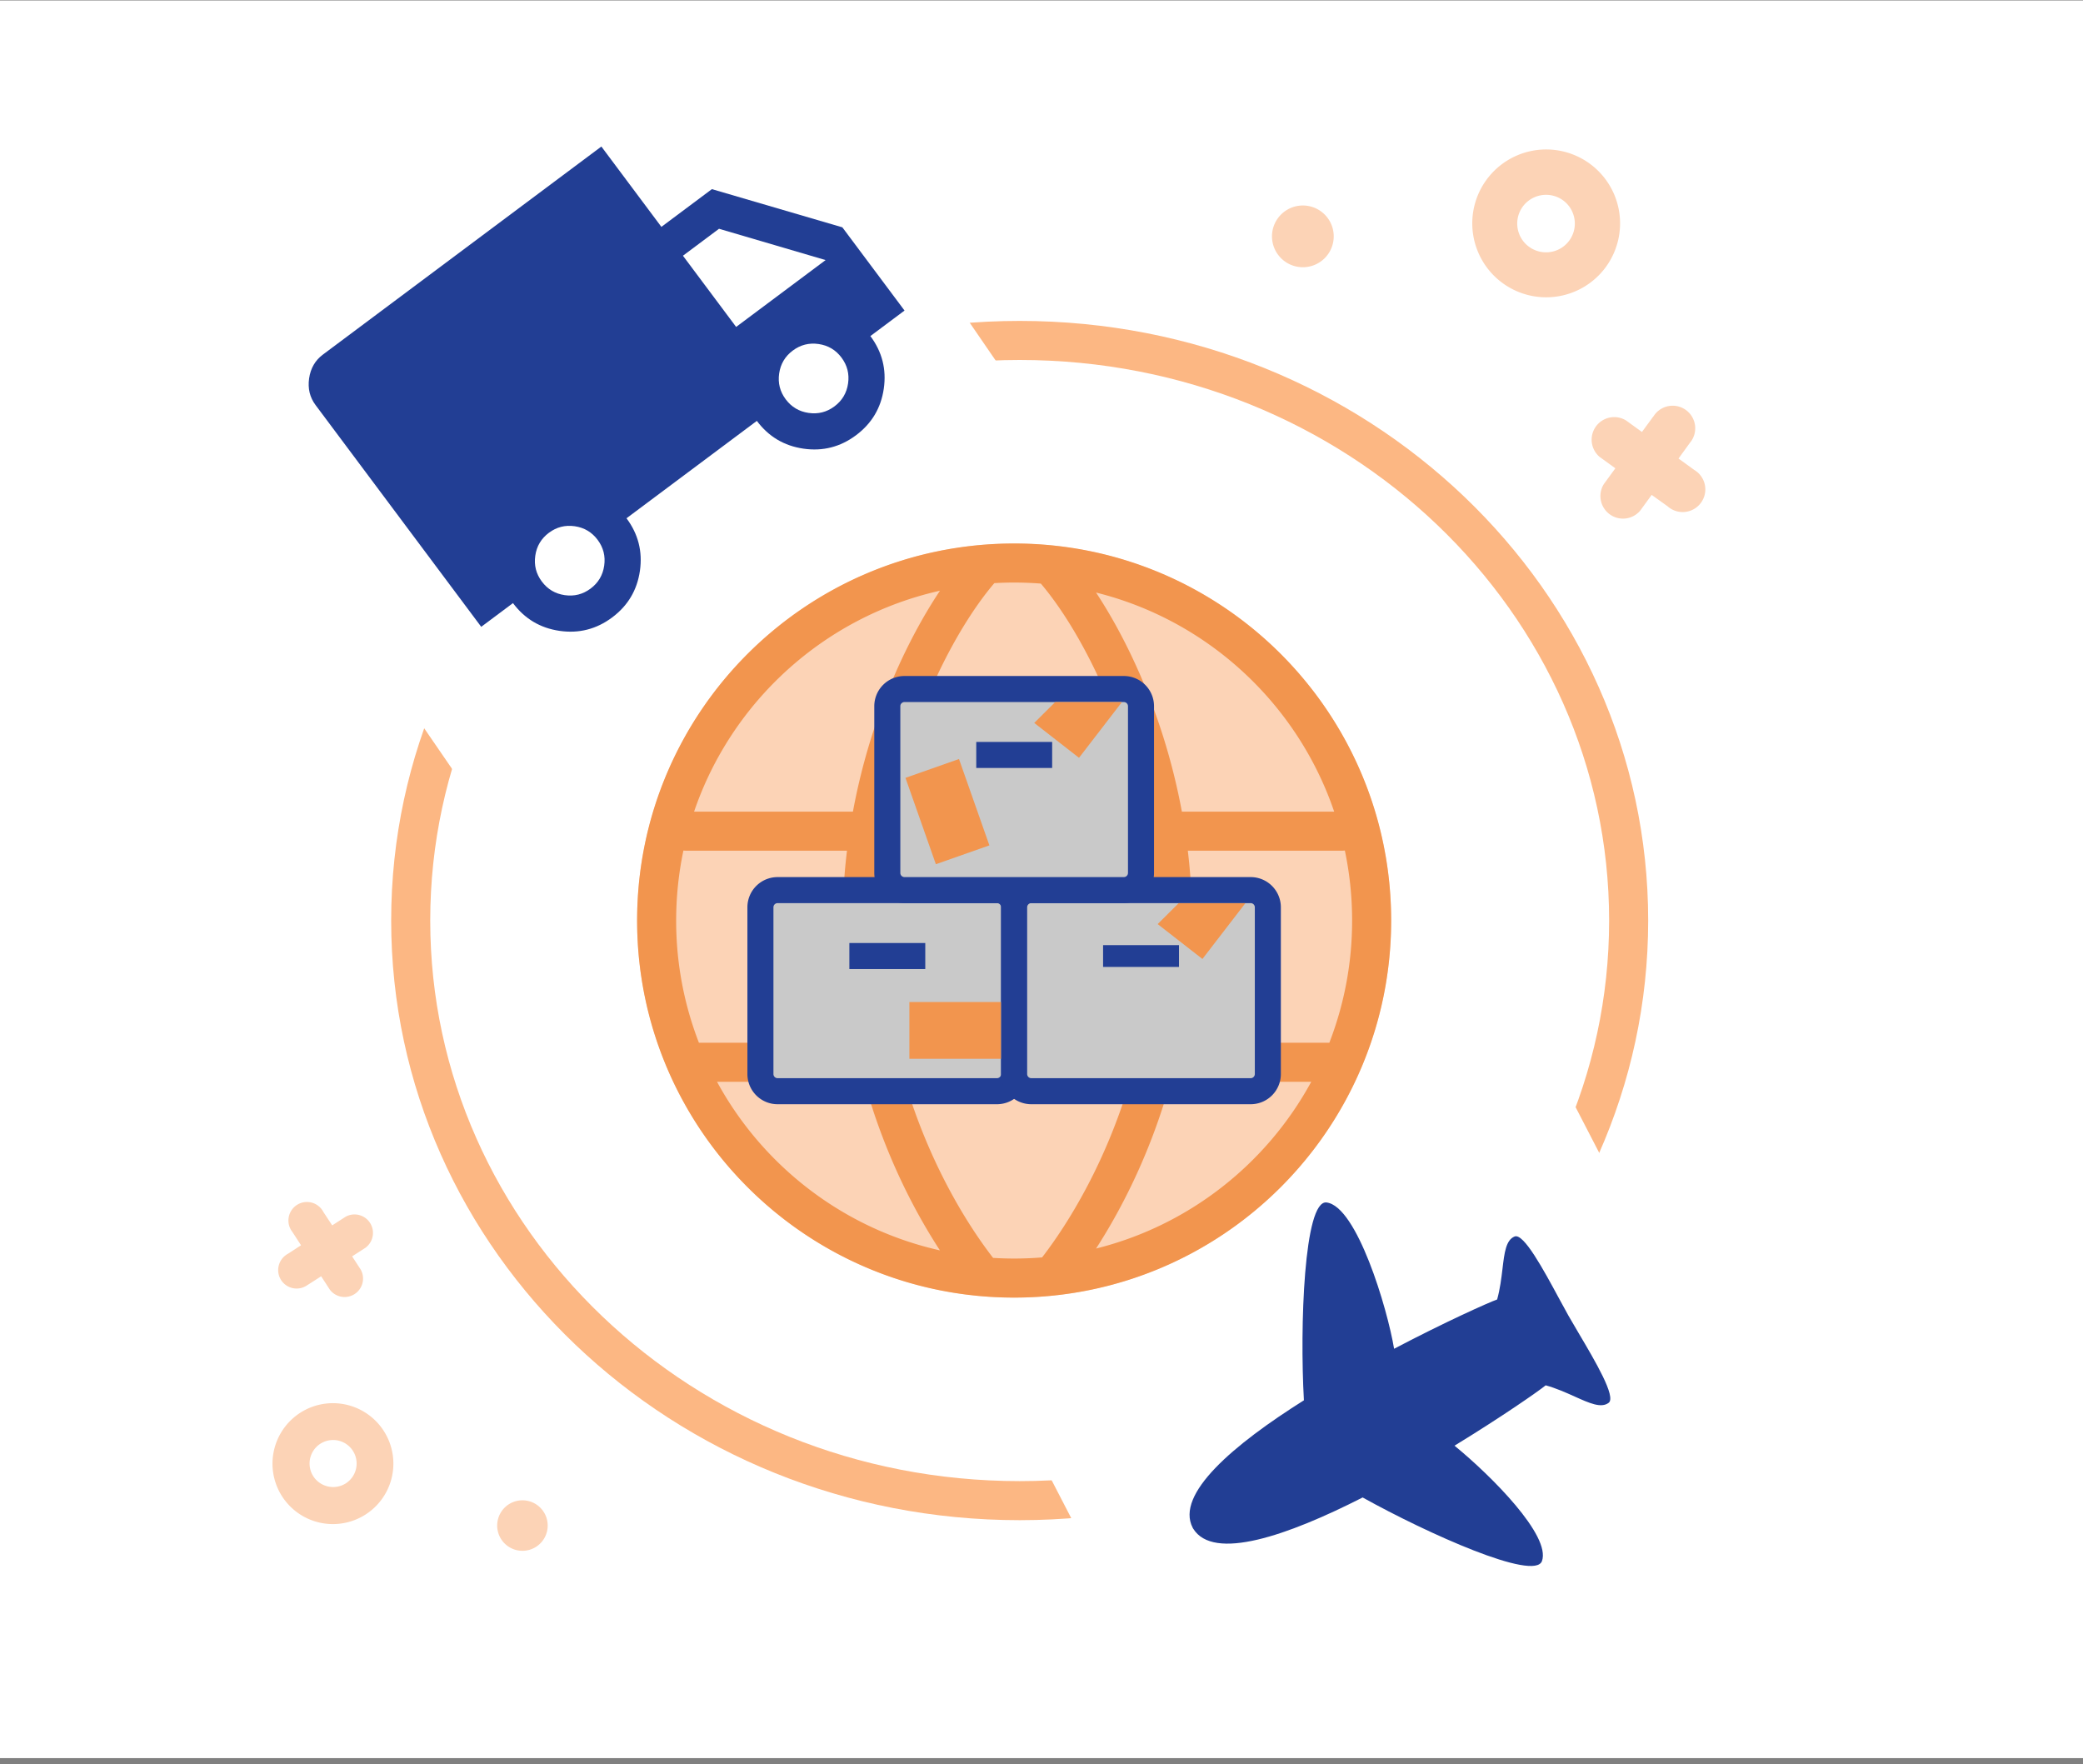 <svg width="320" height="271" fill="none" xmlns="http://www.w3.org/2000/svg"><rect width="100%" height="100%" fill="#808080" stroke="none"/><path fill="#fff" d="M0 .073h320v270H0z"/><path d="M250.201 141.408c0 49.084-41.751 89.113-93.554 89.113-51.803 0-93.553-40.029-93.553-89.113 0-49.084 41.75-89.112 93.553-89.112s93.554 40.028 93.554 89.112Z" stroke="#FCB783" stroke-width="6" stroke-linecap="round" stroke-linejoin="round"/><rect x="32.094" y="63.69" width="104.35" height="80.442" rx="8" transform="rotate(-34.465 32.094 63.69)" fill="#fff"/><rect x="142.969" y="191.429" width="97.822" height="87.407" rx="8" transform="rotate(-27.338 142.969 191.429)" fill="#fff"/><path d="M94.04 94.85c-2.414 1.803-5.105 2.49-8.075 2.06-2.97-.43-5.356-1.851-7.16-4.265l-4.877 3.644-25.451-34.067c-.884-1.182-1.213-2.548-.989-4.098.224-1.549.928-2.765 2.11-3.649L92.385 22.51l9.22 12.34 7.759-5.796 20.043 5.867 9.551 12.784-5.247 3.92c1.804 2.414 2.491 5.105 2.061 8.075-.43 2.97-1.852 5.356-4.266 7.16-2.414 1.803-5.105 2.49-8.075 2.06-2.969-.43-5.356-1.852-7.159-4.266L96.245 79.615c1.804 2.414 2.49 5.106 2.061 8.075-.43 2.97-1.852 5.356-4.266 7.16Zm-3.312-4.434c1.182-.883 1.88-2.057 2.091-3.52.212-1.463-.124-2.786-1.007-3.968-.884-1.183-2.057-1.88-3.52-2.091-1.463-.212-2.786.124-3.969 1.007-1.182.883-1.88 2.057-2.09 3.52-.213 1.463.123 2.786 1.007 3.968.883 1.183 2.056 1.88 3.52 2.091 1.463.212 2.785-.124 3.968-1.007Zm37.466-27.991c1.182-.884 1.879-2.057 2.091-3.52.212-1.464-.124-2.786-1.007-3.969-.884-1.182-2.057-1.88-3.52-2.09-1.464-.213-2.786.123-3.969 1.007-1.182.883-1.879 2.056-2.091 3.52-.212 1.463.124 2.785 1.007 3.968.884 1.182 2.057 1.88 3.52 2.09 1.464.213 2.786-.123 3.969-1.006ZM113.088 50.22l13.745-10.269-16.374-4.808-5.542 4.14 8.171 10.937Z" fill="#223E94"/><path fill-rule="evenodd" clip-rule="evenodd" d="M183.221 234.674c-2.674-5.18 6.292-12.769 17.092-19.568-.643-11.241.007-30.8 3.475-30.389 4.648.552 9.342 16.235 10.379 22.474 7.873-4.135 14.486-7.095 15.831-7.573.454-1.636.649-3.271.823-4.725.294-2.471.526-4.418 1.863-4.951 1.381-.55 4.411 5.056 6.803 9.484.531.982 1.03 1.905 1.473 2.691.446.786.981 1.692 1.55 2.655h.001v.001c2.562 4.333 5.804 9.818 4.62 10.718-1.145.871-2.933.066-5.203-.955-1.335-.601-2.837-1.277-4.472-1.731-1.072.881-6.715 4.816-14.007 9.273 5.686 4.651 14.83 13.832 13.435 17.722-1.131 3.156-17.587-4.227-27.548-9.767-11.549 5.878-22.929 9.817-26.03 4.79l-.003.002-.042-.075-.043-.074.003-.002Z" fill="#223E94"/><path d="M246.695 41.019a11.353 11.353 0 0 1-20.379-4.941 11.353 11.353 0 1 1 22.248.91 11.375 11.375 0 0 1-1.869 4.03Zm-12.758-9.286a4.414 4.414 0 0 0 1.71 6.616 4.42 4.42 0 0 0 4.469-7.579 4.446 4.446 0 0 0-6.179.963ZM204.851 35.679a4.742 4.742 0 1 0-9.39 1.33 4.742 4.742 0 0 0 9.39-1.33ZM254.004 63.956l-1.761 2.4-2.411-1.747a3.465 3.465 0 0 0-4.647.884 3.466 3.466 0 0 0 .561 4.698l2.411 1.747-1.76 2.412a3.47 3.47 0 0 0 .885 4.648 3.466 3.466 0 0 0 4.697-.56l1.759-2.414 2.436 1.744a3.48 3.48 0 1 0 4.099-5.583l-2.411-1.747 1.747-2.411a3.465 3.465 0 0 0-.601-5.034 3.47 3.47 0 0 0-4.981.947l-.023.016ZM46.12 217.024a9.29 9.29 0 0 1 13.66 4.39 9.288 9.288 0 0 1-16.42 8.486 9.3 9.3 0 0 1 2.76-12.876Zm7.013 10.836a3.618 3.618 0 0 0 .637-5.553 3.614 3.614 0 0 0-5.57.457 3.615 3.615 0 0 0-.067 4.016 3.636 3.636 0 0 0 5 1.08ZM76.499 233.393a3.88 3.88 0 1 0 7.56 1.742 3.88 3.88 0 0 0-7.56-1.742ZM47.288 197.371l2.05-1.315 1.326 2.041a2.834 2.834 0 0 0 5.022-.997 2.836 2.836 0 0 0-.263-2.063l-1.327-2.042 2.052-1.325a2.835 2.835 0 0 0-3.06-4.759l-2.053 1.325-1.347-2.046a2.854 2.854 0 0 0-1.791-1.45 2.83 2.83 0 0 0-1.176-.065 2.845 2.845 0 0 0-1.801 4.573l1.327 2.042-2.042 1.327a2.844 2.844 0 0 0-1.433 2.942 2.835 2.835 0 0 0 4.494 1.817l.022-.005Z" fill="#FCD3B6"/><circle cx="155.796" cy="141.409" r="57.921" fill="#FCD3B6"/><path fill-rule="evenodd" clip-rule="evenodd" d="M144.401 90.743c-17.71 3.965-32.003 16.98-37.772 33.936h24.401c2.649-14.329 8.22-26.209 13.371-33.936Zm-40.526 50.666c0-3.688.385-7.287 1.116-10.758.133.018.268.028.406.028h24.72a91.511 91.511 0 0 0 1.235 29.496H107.37a51.795 51.795 0 0 1-3.495-18.766Zm6.276 24.766c7.047 12.961 19.454 22.586 34.245 25.9-4.16-6.381-8.64-15.199-11.597-25.9h-22.648Zm28.889 0c3.588 12.09 9.184 21.447 13.522 27.056a52.519 52.519 0 0 0 7.53-.076c4.33-5.618 9.892-14.944 13.463-26.98H139.04Zm40.757 0c-2.914 10.546-7.308 19.262-11.416 25.619 14.267-3.552 26.201-13.006 33.06-25.619h-21.644Zm24.425-6h-22.979a91.44 91.44 0 0 0 1.894-18.501c0-3.775-.235-7.447-.659-10.995h23.717c.138 0 .273-.01.406-.027a52.145 52.145 0 0 1 1.116 10.757 51.795 51.795 0 0 1-3.495 18.766Zm-29.115 0h-37.619a85.588 85.588 0 0 1-1.325-29.496h40.27a85.588 85.588 0 0 1-1.326 29.496Zm6.458-35.496h23.397c-5.638-16.575-19.422-29.383-36.582-33.655 5.1 7.733 10.568 19.499 13.185 33.655Zm-44.426 0h38.318c-3.226-16.321-10.422-29.016-15.559-35.031a52.63 52.63 0 0 0-7.139-.072c-5.141 5.985-12.382 18.717-15.62 35.103Zm-39.264 16.73c0-31.989 25.932-57.92 57.921-57.92s57.921 25.931 57.921 57.92-25.932 57.921-57.921 57.921-57.921-25.932-57.921-57.921Z" fill="#F2954E"/><path d="M119.457 138.734h33.7c.352 0 .637.286.637.637v25.617a.637.637 0 0 1-.637.637h-33.7a.637.637 0 0 1-.637-.637v-25.617c0-.351.286-.637.637-.637Z" fill="#C9C9C9" stroke="#223E94" stroke-width="4"/><path d="M153.157 136.734h-33.7a2.637 2.637 0 0 0-2.637 2.637v25.617a2.637 2.637 0 0 0 2.637 2.637h33.7a2.637 2.637 0 0 0 2.637-2.637v-25.617a2.637 2.637 0 0 0-2.637-2.637Z" fill="#C9C9C9" stroke="#223E94" stroke-width="4" stroke-miterlimit="10"/><path d="M130.484 146.861h11.661" stroke="#223E94" stroke-width="4" stroke-miterlimit="10"/><path d="M158.434 137.184h33.7c1.207 0 2.187.98 2.187 2.187v25.617c0 1.208-.98 2.187-2.187 2.187h-33.7a2.187 2.187 0 0 1-2.187-2.187v-25.617c0-1.207.979-2.187 2.187-2.187Z" fill="#C9C9C9" stroke="#223E94" stroke-width=".9"/><path d="M192.134 136.734h-33.7a2.637 2.637 0 0 0-2.637 2.637v25.617a2.637 2.637 0 0 0 2.637 2.637h33.7a2.637 2.637 0 0 0 2.637-2.637v-25.617a2.637 2.637 0 0 0-2.637-2.637Z" fill="#C9C9C9" stroke="#223E94" stroke-width="4" stroke-miterlimit="10"/><path d="M169.461 146.861h11.661" stroke="#223E94" stroke-width="3.348" stroke-miterlimit="10"/><path d="M138.95 107.844h33.699c.352 0 .637.285.637.637v25.616a.637.637 0 0 1-.637.637H138.95a.638.638 0 0 1-.638-.637v-25.616c0-.352.286-.637.638-.637Z" fill="#C9C9C9" stroke="#223E94" stroke-width="4"/><path d="M172.649 105.844H138.95a2.637 2.637 0 0 0-2.638 2.637v25.616a2.637 2.637 0 0 0 2.638 2.637h33.699a2.636 2.636 0 0 0 2.637-2.637v-25.616a2.636 2.636 0 0 0-2.637-2.637Z" fill="#C9C9C9" stroke="#223E94" stroke-width="4" stroke-miterlimit="10"/><path d="M149.977 115.971h11.66" stroke="#223E94" stroke-width="4" stroke-miterlimit="10"/><path fill="#F2954E" d="m139.102 119.489 8.223-2.894 4.67 13.267-8.223 2.894zM139.703 162.646v-8.718h14.065v8.718zM181.071 138.743l10.251-.001-6.599 8.57-6.877-5.358 3.225-3.211ZM162.11 107.841h10.251l-6.599 8.569-6.877-5.357 3.225-3.212Z"/></svg>